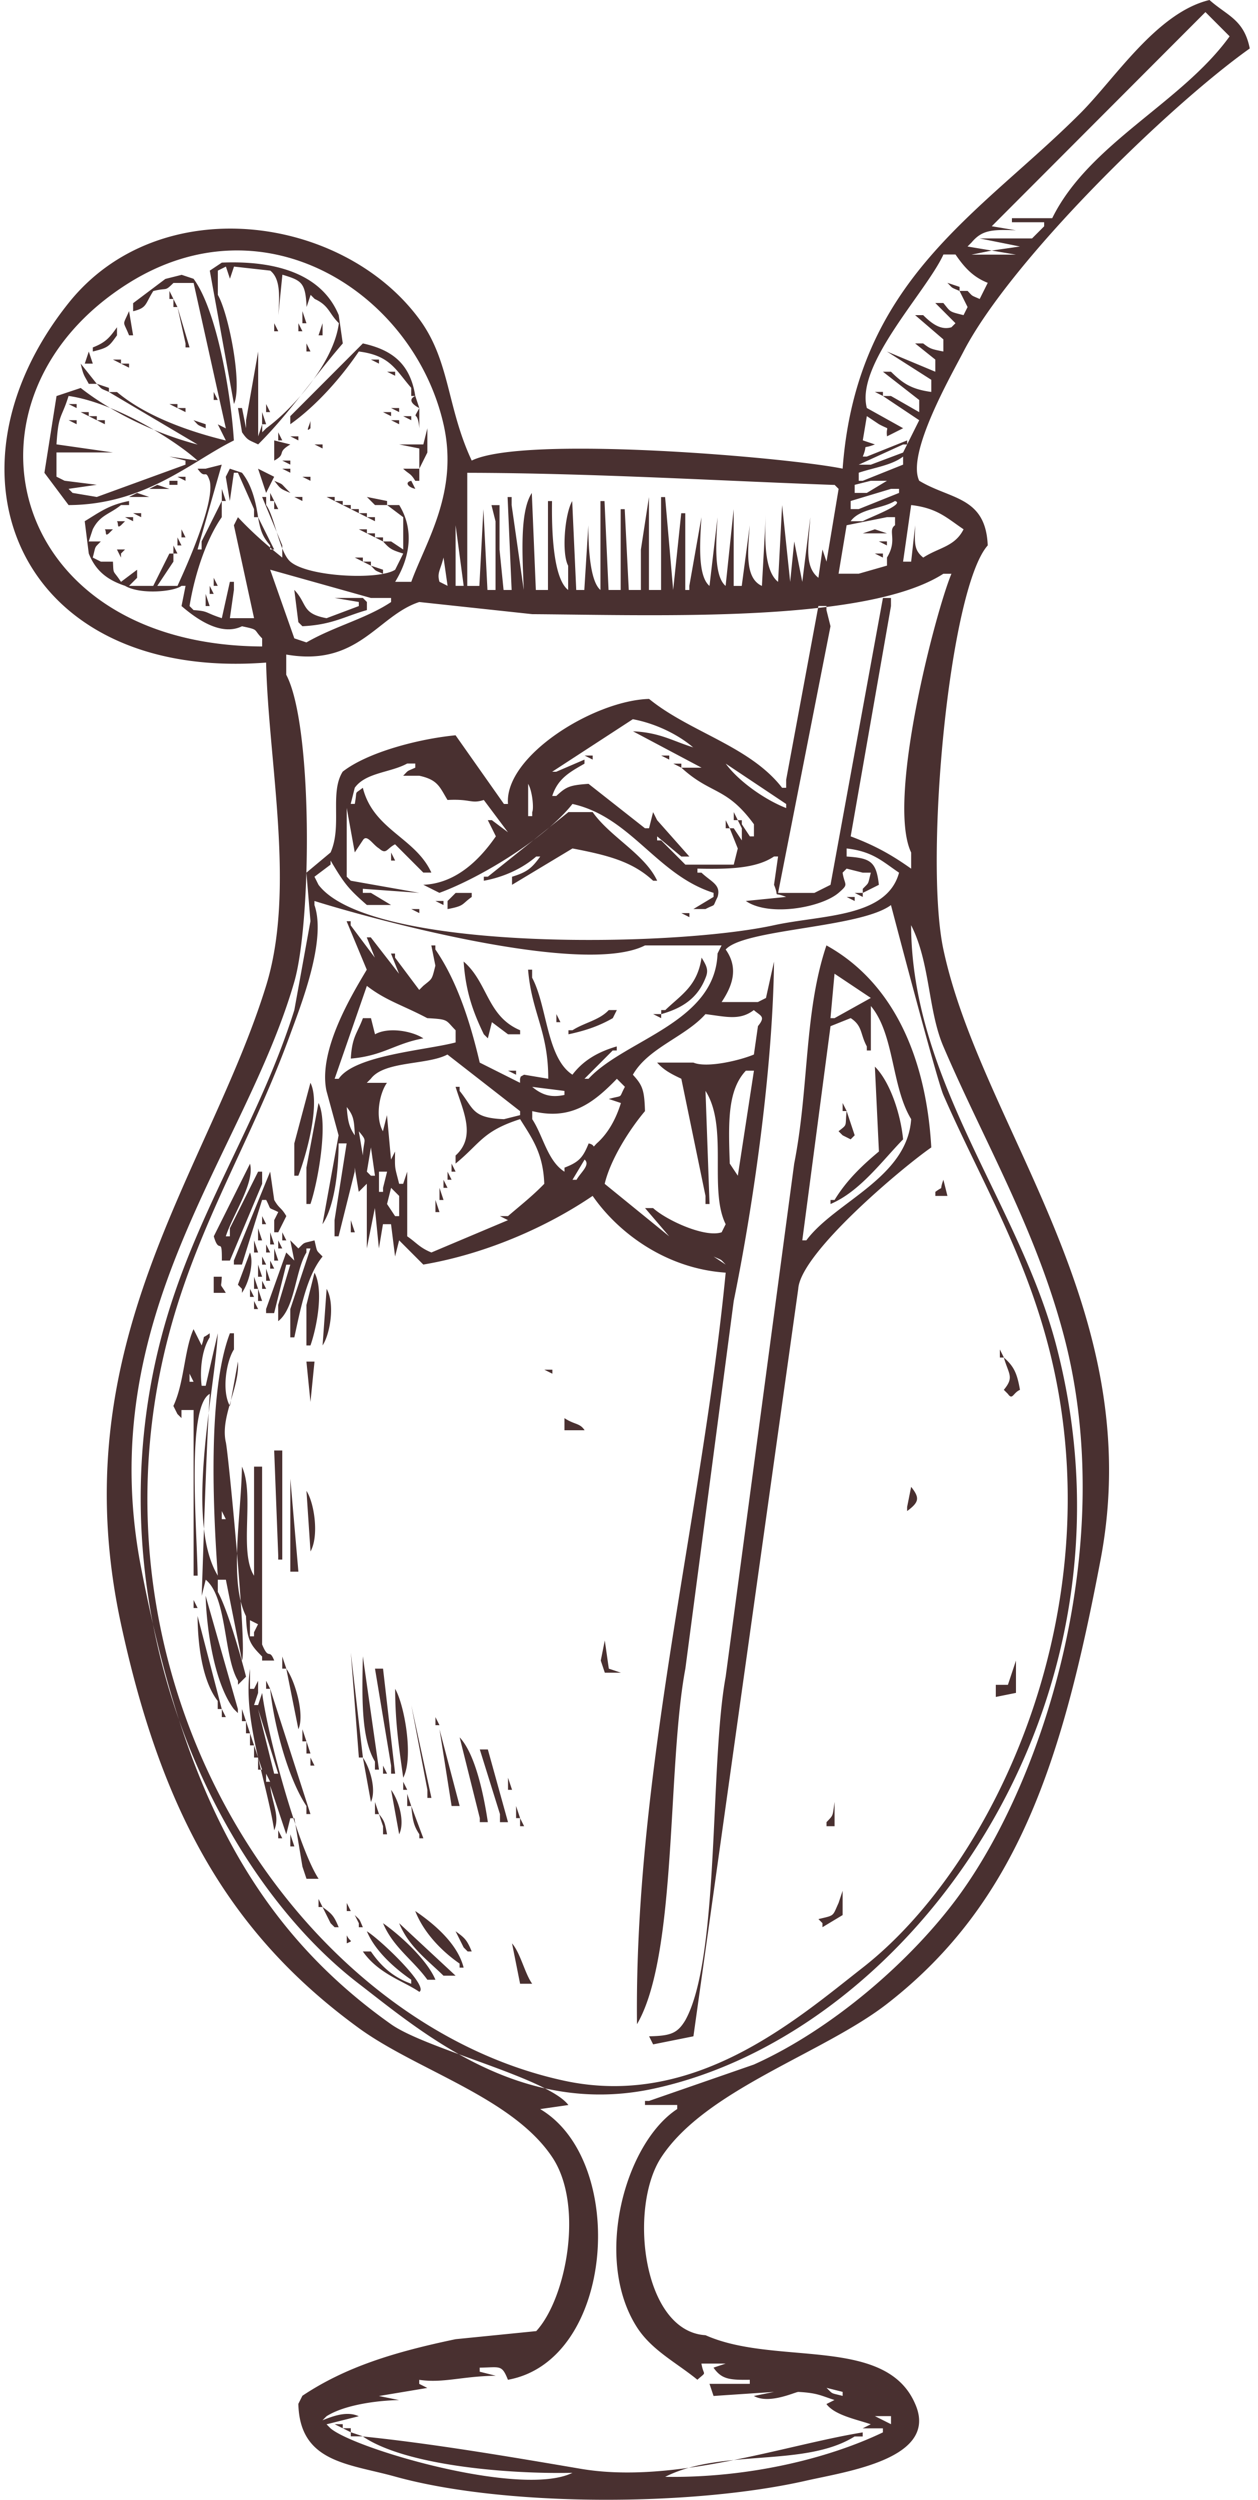 <svg xmlns="http://www.w3.org/2000/svg" width="146" height="290" fill="none"><g clip-path="url(#a)"><path fill="#493030" fill-rule="evenodd" d="M30.885 76.864C2.349 79.04-7.855 54.956 7.96 35.15c10.507-13.153 31.753-10.267 40.705 1.874 3.583 4.859 3.177 10.188 6.082 16.405 6.063-2.994 36.657-.377 43.046.937 1.628-21.923 15.92-29.543 27.605-41.243 4.003-4.01 8.863-11.665 14.97-13.123 2.069 1.84 4.004 2.25 4.677 5.622-9.556 6.792-27.744 24.6-33.217 35.15-1.43 2.761-6.651 11.849-5.147 14.997 3.593 2.186 7.72 1.795 7.953 7.501-4.479 5.057-7.384 36.394-5.147 46.87 4.41 20.654 23.76 41.719 18.247 70.771-4.4 23.172-9.547 39.731-24.799 51.555-7.419 5.756-21.053 9.935-26.2 17.808-3.81 5.825-2.167 20.183 5.147 20.624 8.067 3.604 20.909 0 24.329 7.967 2.811 6.356-7.968 7.843-12.635 8.904-13.198 3.009-35.028 3.059-47.722-.471-5.394-1.502-11.07-1.611-11.229-8.438.158-.312.312-.625.47-.937 4.979-3.322 10.576-5.057 17.782-6.564l9.358-.937c3.474-3.778 5.572-14.58 1.87-20.153-4.617-6.956-15.687-10.074-22.457-14.997-15.105-10.991-22.909-25.135-27.605-46.87-7.013-32.468 10.16-52.432 16.84-74.053 3.45-11.16.268-25.874 0-37.495v.01Zm111.82-72.645c-5.558 7.71-16.321 12.424-20.587 21.09h-4.677v.471h3.741v.471l-1.405 1.408h-6.082l4.676.937c-1.093.159-2.182.312-3.276.47.936.16 1.871.313 2.806.472h-5.147c.782-.159 1.559-.312 2.341-.471-.935-.159-1.871-.312-2.806-.471l.47-.471c1.203-1.428 2.336-1.522 5.147-1.408-.935-.159-1.871-.312-2.806-.471l24.799-24.843 2.806 2.811v.005ZM23.867 54.371h-.935c.945 1.398.876-.129 1.405 1.408.614 2.404-2.464 9.43-3.741 12.186h-2.34l1.87-2.811v-.937h-.47l-1.871 3.748h-2.806l.935-.937v-.937c-.623.47-1.247.937-1.87 1.408-.98-1.492-.852-.749-.936-2.345h-1.405c-.312-.159-.624-.312-.936-.471.377-1.458.154-1.061.936-1.874h-1.406c.159-.471.312-.937.47-1.408.837-1.666 1.96-1.74 3.277-2.811h.935v-.471c-2.36.451-3.47 1.334-5.147 2.345.158 1.25.312 2.499.47 3.748.797 1.998 2.138 3.059 4.212 3.748 1.796 1.056 5.736.67 6.552 0h.47c-.158.783-.312 1.562-.47 2.345 1.524 1.309 4.499 3.58 7.018 2.345 2.048.436 1.252.317 2.34 1.408v.937C.583 74.841-6.148 45.992 14.98 32.81c15.95-9.95 33.069 1.358 36.493 16.405 1.787 7.848-2.044 13.604-3.741 18.279h-1.87c1.741-2.85 2.226-6.043.47-8.904h-1.406c.623.47 1.247.937 1.87 1.408v3.748c-.47-.312-.935-.625-1.405-.937h-.935c.791.873.99.986 2.34 1.408l-.935 1.874c-1.866 1.225-10.106.843-12.164-.937-1.282-1.11-1.807-5.22-2.806-6.564v-.937h-.47c.781 1.874 1.558 3.748 2.34 5.622v1.408c-1.465-1.18-3.29-2.697-5.146-4.685-.159.312-.312.625-.47.937.781 3.594 1.558 7.189 2.34 10.778h-2.806c.159-1.096.312-2.186.47-3.282v-.937h-.47l-.935 4.219c-2.03-.66-1.5-.818-3.276-.937l-.47-.471c.583-3.62 1.925-7.71 3.74-10.312v-1.874c-.781 1.562-1.558 3.123-2.34 4.685v.937h-.47c.935-3.282 1.87-6.564 2.806-9.841-.624.159-1.247.312-1.87.471h.004Zm87.027-24.843c.984 1.428 1.984 2.593 3.741 3.282l-.935 1.874c-1.045-.466-.743-.253-1.406-.937h-.935l.935 1.874c-.158.312-.312.625-.47.937-1.698-.426-1.46-.332-2.341-1.408h-.935l2.341 2.345-.471.471c-1.197.352-2.212-.352-3.276-1.408h-.935c1.094.937 2.182 1.874 3.276 2.811v1.408c-1.405-.283-1.509-.297-2.341-.937h-.935c.782.625 1.559 1.25 2.341 1.874v1.408c-1.871-.783-3.742-1.562-5.612-2.345l5.147 3.282v1.408c-2.376-.317-3.361-1.056-4.677-2.345h-.935l4.211 3.282v1.408c-1.094-.625-2.182-1.25-3.276-1.874h-.935l4.211 2.811-1.871 3.748c-1.247.47-2.494.937-3.741 1.408h-1.405l5.146-2.345h.471v-.471l-4.677 1.874h-.47c.692-1.69-.312-.734 1.405-1.408-.47-.159-.935-.312-1.405-.471.158-.937.311-1.874.47-2.811.47.312.935.625 1.405.937 1.485.798.767.054.936 1.408.311-.159.623-.312.935-.471.312-.159.624-.312.935-.471l-4.211-2.345c-1.341-5.047 6.908-13.47 8.888-17.808h1.405l-.004.005Zm-85.151.937c6.785-.278 11.719 1.596 13.57 6.093.158 1.096.311 2.186.47 3.282-3.395 3.926-6.172 8.081-9.824 11.715-1.074-.526-1.202-.426-1.87-1.408-.159-.937-.312-1.874-.47-2.811h.47c.158.783.311 1.562.47 2.345v-.937c.47-2.657.935-5.31 1.405-7.967v9.841c.159-.471.312-.937.47-1.408v.937l.47-.471c3.103-2.266 7.845-7.615 8.424-12.186-1.178-1.15-1.114-2.028-2.806-2.811l-.47-.471c-.159.471-.312.937-.47 1.408-.134-2.856-.575-3.074-2.807-3.748-.158 1.562-.312 3.123-.47 4.685.134-2.24.257-4.19-.935-5.156-1.406-.159-2.806-.312-4.212-.47l-.47 1.407c-.158-.47-.312-.937-.47-1.408-.312.159-.624.312-.936.471v2.811c1.272 2.196 2.88 10.476 1.871 12.657l-2.806-15.468c.47-.312.935-.625 1.406-.937l-.01.005Zm-4.682 1.408c.47.159.936.312 1.406.471 2.741 3.718 4.35 13.5 4.676 18.75-4.944 2.44-10.284 7.456-19.182 7.5l-2.806-3.747c.47-2.97.936-5.94 1.406-8.904l2.806-.937c3.573 2.81 8.73 5.32 13.57 6.564-3.43-2.033-6.864-4.06-10.294-6.093h.935c3.474 2.915 8.616 4.645 12.635 5.622l-.935-1.874c.311.158.623.312.935.47l-3.742-16.87h-2.34c-1.074 1.05-.629.505-2.341.937-.975 1.537-.703 1.938-2.34 2.345v-.937l3.74-2.811c.624-.159 1.247-.313 1.871-.471v-.015Zm88.897.937c.47.159.936.312 1.406.471v.47c-1.064-.455-.738-.257-1.406-.936v-.005Zm-90.297.937c.158.312.311.625.47.937h-.47v-.937Zm.465.937c.158.312.311.625.47.937h-.47v-.937Zm.47.937c.47 1.562.935 3.123 1.405 4.685h-.47v-.471c-.311-1.408-.623-2.811-.935-4.219v.005Zm-5.617.471c.158.937.312 1.874.47 2.811h-.47c-.713-1.8-.787-1.006 0-2.811Zm20.117 0c.159.471.312.937.47 1.408h-.47v-1.408Zm-3.271 1.403c.158.312.312.625.47.937h-.47v-.937Zm2.806 0c.158.312.312.625.47.937h-.47v-.937Zm2.806 0v1.408h-.47l.47-1.408Zm-23.859.471v.937c-.91 1.25-.96 1.423-2.806 1.874v-.471c1.51-.59 1.96-1.155 2.806-2.345v.005Zm21.988 1.874c.159.312.312.625.47.937h-.47v-.937Zm6.548 0c3.484.763 5.498 2.42 6.082 6.093h-.47v-.937c-1.836-2.122-2.445-3.758-6.082-4.219-2.06 3.049-4.964 6.321-7.953 8.438v-.937l8.423-8.438Zm-31.812.937c.159.471.312.937.47 1.408h-.935l.47-1.408h-.005Zm2.806.937h.936v.471c-.312-.159-.624-.312-.936-.471Zm29.941 0h.935v.471c-.311-.159-.623-.312-.935-.471Zm-33.682.471c.623.783 1.247 1.562 1.87 2.345h-.935c-.514-.982-.609-.892-.935-2.345Zm4.677 0h.935v.471c-.312-.159-.624-.312-.935-.471Zm30.88.937h.936v.471c-.312-.159-.623-.312-.935-.471Zm-33.687 1.403c.47.159.936.312 1.406.471v.471c-1.064-.456-.737-.258-1.405-.937v-.005Zm13.565.937c.159.312.312.625.47.937h-.47v-.937Zm76.733 0h.936v.471c-.312-.159-.624-.312-.936-.471Zm-93.574.471c5.29.749 12.289 5.062 14.97 7.501-1.093-.159-2.182-.312-3.275-.471.623.159 1.247.312 1.87.471v.47l-10.293 3.749c-.936-.159-1.871-.312-2.806-.471l-.47-.471c1.093-.159 2.182-.312 3.276-.471-1.248-.159-2.495-.312-3.742-.471-.312-.159-.623-.312-.935-.47v-2.812h6.552l-6.552-.937c.228-3.614.56-2.91 1.405-5.622v.005Zm40.235 0 .47 1.408s-1.712-.808-.47-1.408ZM7.96 46.87h.936v.471c-.312-.159-.624-.312-.936-.471Zm11.7 0h.935v.471c-.312-.159-.624-.312-.935-.471Zm11.224 0c.158.312.311.625.47.937h-.47v-.937Zm-10.29.466h.936v.471c-.311-.159-.623-.312-.935-.471Zm24.795 0h.935v.471c-.312-.159-.623-.312-.935-.471Zm3.276 0v2.345c-.198-2.335-.886-.69 0-2.345Zm-39.3.471h.936v.471c-.312-.159-.623-.312-.935-.471Zm21.053 0c.159.471.312.937.47 1.408h-.47v-1.408Zm14.036 0h.935v.471c-.312-.159-.624-.312-.935-.471Zm-34.153.471h.936v.471c-.312-.159-.624-.312-.936-.471Zm36.493 0h.936v.471c-.312-.159-.624-.312-.936-.471Zm-38.834.466h.936v.471c-.312-.159-.624-.312-.936-.471Zm3.277 0h.935v.471c-.312-.159-.624-.312-.935-.471Zm11.229 0c.47.159.935.312 1.405.471v.471c-1.064-.456-.737-.258-1.405-.937v-.005Zm13.565 0v.937c-.698.625.02-.55 0-.937Zm9.358 0h.935v.471c-.312-.159-.623-.312-.935-.471Zm3.276 3.282c-.782-.159-1.559-.312-2.34-.471h2.805c.159-.625.312-1.25.47-1.874v2.811l-.935 1.874v-2.345.005ZM32.29 50.152c.159.312.312.625.47.937h-.47v-.937Zm1.406.466h.935v.471c-.312-.159-.624-.312-.935-.471Zm-1.871.471c.624.159 1.247.312 1.87.471-1.682.991-.36 1.036-1.87 1.874v-2.345Zm4.677.466h.935v.471c-.312-.159-.623-.312-.935-.471ZM104.81 53.9l-4.676 1.874h-.47v-.937c1.781-.595 3.845-.863 5.146-1.874v.937Zm-72.05-.471h.935v.471c-.312-.159-.624-.312-.936-.471Zm-6.083.942c.47.159.935.312 1.406.47 1.049 1.305 1.568 3.094 1.87 5.157h-.47v-.937c-.623-1.408-1.247-2.811-1.87-4.22h-.47c-.16 1.097-.313 2.187-.47 3.283-.16-.937-.313-1.874-.471-2.811.158-.312.312-.625.47-.937l.005-.005Zm3.271 0 1.871.937-.935 1.874-.936-2.811Zm2.811 0h.936v.47c-.312-.158-.624-.311-.936-.47Zm14.035 0h1.871v1.408h-.47c-.574-.927-.703-.739-1.406-1.408h.005Zm50.064 1.874.47.471c-.47 2.811-.936 5.627-1.406 8.438l-.47-1.408c-.158 1.096-.312 2.186-.47 3.282-1.663-1.319-1.148-3.778-.936-7.03l-.935 7.5-.935-4.684c-.159 1.562-.312 3.123-.47 4.685l-.936-8.904c-.158 2.97-.311 5.94-.47 8.904-1.608-1.284-1.569-4.997-1.405-7.967-.159 2.81-.312 5.627-.47 8.438-2.03-.912-1.619-4.155-1.406-7.03l-.935 7.03h-.936v-8.904l-.935 8.904c-1.435-1.195-1.084-5.33-.935-7.967l-.936 7.967c-1.435-1.195-1.084-5.33-.935-7.967-.47 2.657-.935 5.31-1.406 7.967v.47h-.47v-8.903h-.47l-.935 8.904-.935-10.778h-.47V68.44h-1.406V57.663l-.935 6.093v4.685h-1.406c-.158-3.124-.312-6.252-.47-9.375h-.47v9.375h-1.406c-.158-3.436-.312-6.876-.47-10.312h-.47V68.44c-1.277-1.056-1.41-5.36-1.405-7.501-.159 2.499-.312 4.997-.47 7.5h-.936c-.158-3.435-.312-6.875-.47-10.311-.866 1.497-1.242 6.063-.47 7.5v2.812c-1.812-1.393-1.916-7.308-1.87-10.312h-.471V68.44H62.19c-.158-3.748-.311-7.501-.47-11.25-1.46 2.217-1.064 7.591-.935 11.25-.47-3.282-.935-6.564-1.406-9.841v-.937h-.47c.159 3.594.312 7.189.47 10.778h-.935c-.158-1.562-.312-3.123-.47-4.685V58.6h-.935c.158.624.311 1.25.47 1.874v7.967h-.936c-.158-3.124-.311-6.252-.47-9.375-.158 2.97-.312 5.94-.47 8.904H54.23V54.847c14.648.04 29.228.932 42.575 1.408l.055-.01Zm-76.263-.937h.935v.471c-.311-.159-.623-.312-.935-.471Zm14.5 0h.936v.471c-.312-.159-.624-.312-.936-.471Zm-15.435.466h.935v.471h-.935v-.471Zm12.164 0c1.064.456.737.258 1.405.937l.47.471c-1.247-.51-1.133-.5-1.87-1.408h-.005Zm15.906 0c.158.312.311.625.47.937-.851-.183-1.272-.768-.47-.937Zm55.21 0-2.341 1.408h-1.406v-.937c.624-.159 1.247-.312 1.871-.471h1.876Zm-84.686.471c.47.159.935.312 1.406.471h-2.34c.311-.159.623-.312.935-.471Zm7.488.466.47 1.408h-.47v-1.408Zm78.598 0v.471l-4.676 1.874h-.936v-.937c1.559-.471 3.118-.937 4.677-1.408h.935Zm-88.427.471c.47.159.936.312 1.406.471h-2.341c.312-.159.623-.312.935-.471Zm15.44 0c.16.312.313.625.471.937h-.47v-.937Zm2.807.466h.935v.471c-.312-.159-.623-.312-.935-.471Zm3.746 0h.936v.471c-.312-.159-.624-.312-.936-.471Zm4.677 0c.782.159 1.559.312 2.34.471v.471H43.52l-.935-.937v-.005Zm-10.759.471c.158.312.312.625.47.937h-.47v-.937Zm7.018 0h.935v.471c-.312-.159-.624-.312-.935-.471Zm61.287 2.345h-1.406c1.099-1.497 3.558-1.403 5.147-2.345 1.312.347-3.202 2.003-3.741 2.345Zm-60.352-1.879h.935v.471c-.312-.159-.623-.312-.935-.471Zm72.051 2.816c-1.02 2.033-2.885 2.107-4.677 3.282-1.103-.883-.999-1.69-.935-3.748-.159 1.408-.312 2.811-.47 4.219h-.936l.936-6.564c3.053.357 4.137 1.502 6.082 2.811Zm-71.116-2.345h.935v.471c-.311-.159-.623-.312-.935-.471Zm-25.264.471h.935v.47c-.311-.158-.623-.311-.935-.47Zm26.2 0h.935v.47c-.312-.158-.624-.311-.936-.47Zm-27.135.466h.935v.471c-.312-.159-.623-.312-.935-.471Zm15.435 0 1.871 3.748h-.47v-.471c-.851-1.006-1.099-1.596-1.406-3.282l.005.005Zm12.635 0h.935v.471c-.312-.159-.623-.312-.935-.471Zm60.357 0h.935v.937c-.906.635.337 1.66-.935 3.748v.937l-3.276.937h-2.341l.935-5.622 4.677-.937h.005Zm-89.363.471h.936l-.47.471c-.51.421-.248-.193-.47-.471h.004Zm40.235 7.496h-.935v-7.03l.935 7.03Zm-41.64-6.559h.935l-.47.471c-.51.421-.247-.193-.47-.471h.005Zm8.888 0c.159.312.312.625.47.937h-.47v-.937Zm20.587 0h.936v.471c-.312-.159-.624-.312-.936-.471Zm59.887 0c.47.159.936.312 1.406.471h-2.806c.47-.159.935-.312 1.405-.471h-.005Zm-58.951.466h.935v.471c-.312-.159-.623-.312-.935-.471Zm-21.988.471c.158.312.312.625.47.937h-.47v-.937Zm22.923 0h.936v.471c-.312-.159-.624-.312-.936-.471Zm58.481.466h.936v.471c-.312-.159-.624-.312-.936-.471Zm-81.874.471c.158.312.311.625.47.937h-.47v-.937Zm-6.548.466h.936l-.47.471v.471c-.159-.312-.312-.625-.47-.937l.004-.005Zm87.957.471h.936v.471c-.312-.159-.624-.312-.936-.471Zm-60.357.466h.936v.471c-.312-.159-.624-.312-.936-.471Zm10.764 3.282c-.312-.159-.623-.312-.935-.471-.307-1.031.099-1.319.47-2.811.158 1.096.312 2.186.47 3.282h-.005Zm-9.828-2.811h.935v.471c-.312-.159-.623-.312-.935-.471Zm.935.471c.47.159.935.312 1.406.47v.472c-1.064-.456-.738-.258-1.406-.937v-.005Zm0 3.748h2.34v.471c-2.894 1.928-6.576 2.811-9.823 4.685-.47-.159-.935-.312-1.405-.471l-2.806-7.967c3.9 1.096 7.8 2.186 11.694 3.282Zm67.374-2.811c-1.831 4.373-7.562 26.28-4.676 32.339v1.874c-2.193-1.552-4.128-2.667-7.018-3.748l4.677-26.717v-.937h-.935c-2.03 11.09-4.054 22.186-6.083 33.276l-1.87.937h-4.212c2.03-10.312 4.053-20.624 6.082-30.936-.158-.625-.312-1.25-.47-1.874V70.3h-.935L91.24 90.453v.937h-.47c-3.726-4.829-10.714-6.455-15.44-10.312-6.41.183-16.807 6.638-16.376 12.186h-.47c-1.871-2.657-3.742-5.31-5.612-7.967-4.316.416-10.22 1.973-13.1 4.219-1.534 2.434-.045 6.321-1.406 9.375-.935.783-1.87 1.562-2.806 2.345.159 1.874.312 3.748.47 5.622l-1.87 10.312c-4.182 13.326-11.729 23.822-15.44 37.966-8.23 31.352 6.091 62.07 22.923 74.99 7.369 5.662 18.716 15.488 34.152 12.186 29.852-6.381 57.694-44.5 46.787-86.239-4.291-16.415-16.772-30.599-16.841-48.744 2.222 4.348 1.945 9.856 3.741 14.06 4.667 10.912 10.744 21.145 14.035 33.747 6.206 23.772-2.113 50.826-12.164 64.678-5.543 7.635-14.857 15.651-23.864 19.687-4.053 1.408-8.111 2.811-12.164 4.219h-.47v.471h3.741v.471c-6.057 3.956-9.76 17.362-4.677 25.309 1.713 2.677 4.588 4.105 7.018 6.093 1.173-1.046.722-.357.47-1.874h2.806c-.47.159-.935.312-1.406.471.946 1.358 1.866 1.438 4.212 1.408v.471h-4.677c.159.471.312.937.47 1.408 2.341-.159 4.677-.313 7.018-.471-.782.158-1.559.312-2.34.471 1.751.981 4.68-.412 5.146-.471 2.267.114 2.668.451 4.212.937-.312.159-.624.312-.936.471.975 1.304 3.524 1.785 5.147 2.345-.312.158-.623.312-.935.471h2.341v.471c-6.543 3.128-15.792 5.295-25.265 5.156 6.568-3.327 16.173-1.046 21.988-4.685h.936v-.471c-9.042 1.462-21.924 6.068-32.752 4.219-8.463-1.443-17.43-2.955-25.264-3.748 4.944 3.371 16.791 4.382 24.329 4.219-5.9 2.905-25.27-2.772-28.07-5.156l-.47-.471 3.74-.937c-1.306-.6-2.81-.094-4.21.471.158-.159.31-.313.47-.471 1.94-1.24 5.532-1.815 8.422-1.874-.782-.159-1.559-.313-2.34-.471l5.612-.937c-.312-.159-.624-.313-.936-.471v-.471c2.786.416 4.974-.427 8.888-.471-.623-.159-1.247-.312-1.87-.471v-.471c2.37-.025 2.553-.392 3.276 1.408 12.402-2.236 13.936-25.374 3.741-31.402 1.094-.159 2.183-.312 3.276-.471-2.38-3.143-16.484-6.47-20.587-9.375-16.797-11.889-24.29-28.551-29.006-52.963-5.661-29.305 11.982-47.862 17.782-67.96 2.02-7.005 2.158-29.81-.935-35.621v-2.345c8.363 1.467 10.595-4.517 15.44-6.093 4.365.47 8.735.937 13.1 1.408 14.654.114 38.809 1.046 47.722-4.685h.935l.005-.005Zm-85.62.466c.158.312.311.625.47.937h-.47v-.937Zm-.466.937c.159.312.312.625.47.937h-.47v-.937Zm9.824.471c1.549 1.636.811 2.746 3.741 3.282 1.247-.471 2.495-.937 3.742-1.408v-.471c-.936-.159-1.871-.312-2.806-.471h3.276l.47.471v.937c-2.623.744-4.034 1.71-7.488 1.874l-.47-.471c-.158-1.25-.312-2.499-.47-3.748l.005.005Zm-10.294.466c.159.471.312.937.47 1.408h-.47v-1.408ZM80.483 86.71c-2.43-.749-3.885-1.735-7.018-1.874l7.953 4.219h-2.34c3.434 3.158 5.215 2.176 8.422 6.564v1.408h-.47c-.312-.471-.624-.937-.935-1.408v-.471h-.47c.158.312.311.625.47.937v1.408l-.936-1.408h-.47l.936 2.345c-.159.625-.312 1.25-.47 1.874h-5.613l-2.806-2.811h-.47v-.471c.935.783 1.87 1.562 2.806 2.345h.935c-1.247-1.408-2.494-2.811-3.74-4.219-.16-.312-.313-.625-.471-.937-.158.625-.312 1.25-.47 1.874h-.47a7495.8 7495.8 0 0 0-6.553-5.156c-2.232.159-2.593.347-3.741 1.408h-.47c.663-2.053 2.078-2.791 3.741-3.748v-.471l-3.276 1.408h-.47c3.118-2.033 6.24-4.06 9.358-6.093 2.653.496 5.266 1.78 7.018 3.282l.02-.005Zm-12.635.937h.935v.471c-.311-.159-.623-.312-.935-.471Zm8.888 0h.936v.471c-.312-.159-.624-.312-.936-.471Zm-28.54.937v.471c-1.044.466-.742.253-1.406.937h-.935 2.806c2.158.466 2.356 1.294 3.276 2.811 2.707-.149 2.717.476 4.212 0l2.806 3.748c-.624-.471-1.247-.937-1.87-1.408h-.471l.935 1.874c-1.692 2.444-4.454 5.468-8.423 5.622l1.871.937c4.91-1.805 12.357-6.395 15.44-10.312 6.805 1.512 9.77 8.225 16.377 10.312v.471c-.782.471-1.56.937-2.341 1.408h1.405c1.312-.684.737-.074 1.406-1.408.415-1.423-.723-1.72-1.871-2.811h-.47v-.471c3.598.079 6.814 0 8.888-1.408h.47c-.158 1.096-.312 2.186-.47 3.282.693 1.691-.312.734 1.406 1.408-1.56.159-3.118.312-4.677.471 2.677 1.859 8.735.783 10.759-.937 1.252-1.076.712-.808.47-2.345l.47-.471c.624.159 1.247.312 1.871.471h.935c-.376 1.458-.153 1.061-.935 1.874v.471l1.87-.937c-.302-2.717-.984-3.099-3.741-3.282v-.937c3.053.357 4.137 1.502 6.082 2.811-1.42 5.235-8.957 4.883-14.505 6.093-11.986 2.618-47.01 3.049-52.87-4.685-.157-.312-.31-.625-.47-.937.624-.471 1.248-.937 1.871-1.408v-.471c1.57 2.652 2.054 3.272 4.212 5.156h2.806l-2.34-1.408h-.936v-.471c2.182.159 4.365.312 6.552.471-2.653-.471-5.3-.937-7.953-1.408l-.47-.471V93.73l.935 5.156.936-1.408c.465-.773 1.138.496 1.87.937.871.773.876.04 1.871-.47l3.276 3.281h.936c-1.856-4.065-6.726-4.948-7.953-9.84-1.07.847-.609.138-.936 1.873h-.47c.159-.625.312-1.25.47-1.874 1.272-1.775 4.138-1.745 6.083-2.81h.935l.005.009Zm29.946 0h.935v.471c-.312-.159-.623-.312-.935-.471Zm13.1 4.685v.471c-2.485-.972-5.519-3.103-7.018-5.156l7.017 4.685Zm-29.476.937v.471h-.47v-3.748c.514.912.668 2.905.47 3.282v-.005Zm4.211 0h2.806c2.025 2.88 6.048 4.878 7.488 7.967h-.47c-2.42-2.256-5.34-2.975-9.359-3.748l-7.017 4.219v-.937c1.782-.535 2.326-1.041 3.276-2.345h-.47c-1.554 1.344-3.672 2.37-6.082 2.811v-.471h.47c3.118-2.499 6.24-4.997 9.358-7.501v.005Zm19.182 0c.159.312.312.625.47.937h-.47v-.937Zm-.935.942c.158.312.312.625.47.937h-.47v-.937ZM45.39 98.896c.158.312.312.625.47.937h-.47v-.937Zm7.488 4.685h1.87v.471c-1.222.873-.796 1.026-2.806 1.408v-.937l.936-.937v-.005Zm46.316 0h.936v.471c-.312-.159-.624-.312-.936-.471Zm-.935.471h.935v.471c-.311-.159-.623-.312-.935-.471ZM73.93 234.816c4.712-8.046 3.47-29.84 5.612-41.243l5.612-42.651c2.435-11.938 4.543-27.416 4.677-39.369-.312 1.408-.624 2.811-.935 4.219-.312.159-.624.312-.936.471h-4.21c1.178-1.77 2.049-3.872.47-6.093 2.108-2.395 15.604-2.489 19.182-5.156 0 0 5.315 20.277 6.082 22.027 4.127 9.449 9.25 17.917 12.165 29.057 7.863 30.053-6.033 60.067-21.523 72.179-7.82 6.118-19.543 16.365-34.623 13.123-31.777-6.832-58.105-48.015-44.916-89.992 3.524-11.209 9.052-20.262 13.1-31.402 1.222-3.356 4.236-10.907 2.806-14.997v-.471c4.998 1.586 30.93 8.939 38.364 5.156h8.888c-.159.312-.312.625-.47.937-.267 8.051-10.784 9.99-14.97 14.531h-.47l3.275-3.282h.47v-.471c-2.222.649-3.91 1.651-5.146 3.282-3.014-1.963-2.925-7.997-4.677-11.249v-.937h-.47c.416 5.042 2.35 7.085 2.34 12.657-.935-.159-1.87-.312-2.805-.471-.575.327-.322.149-.47.471v.471c-1.56-.783-3.118-1.562-4.677-2.345-1.119-4.799-2.673-9.549-5.147-13.123v-.471h-.47c.158.783.311 1.562.47 2.345-.426 1.7-.332 1.462-1.406 2.345l-.47.471-2.806-3.748v-.471h-.47c.312.783.624 1.562.935 2.345l-3.276-4.219h-.47c.312.783.624 1.562.935 2.345l-2.806-3.748v-.471h-.47c.782 1.874 1.56 3.748 2.341 5.622-1.717 2.885-5.671 9.365-4.677 14.06l1.406 5.156-1.87 10.312c1.38-2.013 1.88-6.197 1.87-9.375h.935c-.47 2.97-.935 5.939-1.405 8.904v1.874h.47c.623-2.499 1.247-4.997 1.87-7.501v-.471c.159.937.312 1.874.47 2.811l.936-.937v7.501l.935-4.685c.159 1.562.312 3.123.47 4.685.159-.937.312-1.874.47-2.811h.936c.158 1.249.312 2.499.47 3.748.158-.625.312-1.249.47-1.874l2.806 2.811c7.384-1.254 14.466-4.442 19.652-7.967 3.024 4.358 8.582 8.443 15.441 8.904-2.732 28.204-10.63 57.891-10.294 87.176l.005.005ZM50.537 104.518h.935v.471c-.312-.159-.623-.312-.935-.471Zm-2.806.937h.935v.471c-.312-.159-.623-.312-.935-.471Zm31.346.471h.935v.471c-.311-.159-.623-.312-.935-.471Zm16.841 3.748c7.527 4.169 11.551 12.612 12.165 23.435-3.222 2.221-15.174 12.201-15.441 16.405-4.053 28.898-8.111 57.807-12.164 86.71l-4.677.937c-.159-.312-.312-.625-.47-.937 2.46-.055 3.28-.312 4.211-1.874 4.009-7.243 2.811-29.682 4.677-39.84 2.653-19.841 5.3-39.686 7.953-59.527 1.737-8.78 1.133-17.585 3.741-25.309h.005Zm-14.5 1.408c.614.992.836 1.472.47 2.345-.906 2.33-2.633 3.505-5.147 4.219v-.471h.47c1.89-1.81 3.722-2.791 4.212-6.093h-.005Zm-27.605.466c2.83 2.444 2.702 6.346 6.552 7.967v.471H58.96c-.624-.471-1.247-.937-1.87-1.408-.16.625-.313 1.249-.471 1.874l-.47-.471c-1.396-2.875-2.118-5.206-2.341-8.438l.005.005Zm47.252 4.219-4.212 2.345h-.47c.159-1.72.312-3.436.47-5.156 1.406.937 2.806 1.874 4.212 2.811Zm-51.464 2.345c2.524.139 2.084.203 3.277 1.408v1.408c-3.45.912-11.71 1.467-13.57 4.219h-.47l3.74-10.778c2.243 1.73 4.113 2.211 7.018 3.748l.005-.005Zm56.146 11.715c-.456 6.832-8.839 9.578-12.165 14.06h-.47c1.094-8.279 2.183-16.564 3.276-24.843l2.341-.937c1.391.912 1.089 1.839 1.871 3.282v.471h.47v-5.156c2.747 3.282 2.375 9.35 4.677 13.123Zm-35.093-12.652h.935c-.158.312-.311.625-.47.937-1.5.858-3.019 1.418-5.147 1.874v-.471h.47c1.396-.897 3.108-1.155 4.212-2.345v.005Zm17.311 1.874c-.158 1.096-.312 2.186-.47 3.282-1.663.699-5.483 1.591-7.017.937h-4.212c.797.897 1.653 1.324 2.806 1.874l2.806 13.594v.937h.47c-.158-4.373-.311-8.75-.47-13.123 2.673 4.174.356 11.452 2.341 15.468-.158.312-.312.625-.47.937-1.95.649-6.39-1.393-7.953-2.811h-.935c.935 1.096 1.87 2.186 2.806 3.282-2.495-2.033-4.989-4.06-7.488-6.093.678-2.866 2.92-6.361 4.677-8.438-.075-2.454-.282-2.995-1.406-4.219 1.787-3.133 6.067-4.383 8.423-7.03 2.395.292 3.984.778 5.612-.471.802.704 1.416.719.47 1.874h.01Zm-23.393-1.408c.158.312.312.625.47.937h-.47v-.937Zm11.229 0h.935v.471c-.312-.159-.623-.312-.935-.471Zm-35.088 5.156c.149-2.568.738-2.885 1.406-4.685h.935c.158.625.312 1.249.47 1.874 1.579-.892 4.36-.367 5.612.471-3.286.585-4.657 2.028-8.423 2.345v-.005Zm19.647 6.093v.471c-.623.159-1.247.312-1.87.471-3.771-.144-3.494-1.259-5.147-3.282v-.471h-.47c.831 2.727 2.444 5.761 0 7.967v.937c2.88-2.355 3.122-3.753 7.487-5.156 1.386 2.216 2.678 3.946 2.806 7.501-1.385 1.428-2.682 2.434-4.211 3.748h-.935c.311.159.623.312.935.471-2.965 1.249-5.929 2.499-8.888 3.748-1.386-.57-1.708-1.12-2.806-1.874v-7.501c-.159.471-.312.937-.47 1.408h-.47c-.505-2.033-.505-1.591-.47-3.748-.16.312-.313.625-.471.937-.158-1.72-.312-3.436-.47-5.156-.158.625-.312 1.249-.47 1.874-.93-1.641-.401-4.412.47-5.622h-2.341l.47-.471c1.569-2.092 6.548-1.567 8.888-2.811 2.806 2.186 5.617 4.373 8.423 6.564l.01-.005Zm41.175-5.156c1.732 1.73 2.984 5.409 3.276 8.438-2.449 2.509-5.018 6.063-8.423 7.501v-.471h.47c1.386-2.266 3.163-3.971 5.147-5.622-.158-3.282-.311-6.564-.47-9.841v-.005Zm-42.575.471h.935v.471c-.312-.159-.623-.312-.935-.471Zm28.54 0-1.87 12.186-.936-1.408c-.158-4.715-.282-8.497 1.87-10.778h.936Zm-14.975 1.874c-.777 1.433-.09.912-1.871 1.408.47.159.935.312 1.406.471-.58 1.879-1.5 3.535-2.806 4.685-.649.679-.02.203-.936 0-.668 1.656-1.133 2.166-2.806 2.811v.471c-1.974-1.254-2.47-4.155-3.741-6.093v-.937c4.394 1.081 7.012-.838 9.823-3.748l.936.937-.005-.005Zm-36.494-.466c1.198 2.395-.494 8.448-1.405 10.778h-.47v-3.748l1.87-7.03h.005Zm29.476.937v.471c-1.445.302-2.49.099-3.741-.937 1.247.159 2.494.312 3.741.471v-.005Zm-28.54 1.403c1.173 2.31-.08 9.206-.935 11.715h-.47v-4.219c.47-2.499.935-4.997 1.405-7.501v.005Zm60.827 0c.158.312.312.625.47.937h-.47v-.937Zm-56.616 3.753c-.658-.957-.816-1.636-.935-3.282.757.977.861 1.418.935 3.282Zm57.081-2.816.935 2.811-.47.471c-.312-.159-.623-.312-.935-.471l-.47-.471c1.088-.853.742-.491.935-2.345l.005.005Zm-56.145 5.156c-.159-.937-.312-1.874-.47-2.811 1.054 1.269.564.744.47 2.811Zm1.405 2.345h-.47l-.47-.471c.158-.937.312-1.874.47-2.811.158 1.096.312 2.186.47 3.282Zm23.394.471h-.47l1.405-2.345c.708.61-.465 1.492-.935 2.345Zm-37.899-1.879c.57 2.246-1.955 5.82-2.806 8.438h.47v-.937c1.094-2.186 2.183-4.373 3.276-6.564h.47v1.408l-3.74 8.904h-.936c.024-2.965-.302-.57-.936-2.811 1.406-2.811 2.806-5.627 4.212-8.438h-.01Zm23.393 0c.159.312.312.625.47.937h-.47v-.937Zm-21.052.937c.158 1.096.312 2.186.47 3.282.594 1.051.802.828 1.405 1.874l-.935 1.874h-.47v-1.408c.158-.312.312-.625.47-.937-1.331-.669-.722-.094-1.405-1.408h-.47c-.782 2.499-1.56 4.997-2.341 7.501h-.936v-.471c1.406-3.436 2.806-6.876 4.212-10.312v.005Zm13.57 0c-.159.625-.312 1.249-.47 1.874v.471h-.47v-2.345h.939Zm7.017 0c.159.312.312.625.47.937h-.47v-.937Zm-.47.942c.158.312.312.625.47.937h-.47v-.937Zm58.016 0c.158.625.312 1.249.47 1.874h-1.405v-.471c1.093-.813.391.084.935-1.408v.005Zm-63.163 1.874v2.345h-.47l-.935-1.408c.158-.625.311-1.249.47-1.874l.935.937Zm4.682-.937.47 1.408h-.47v-1.408Zm-.47 1.403.47 1.408h-.47v-1.408Zm-20.117 1.874c.158.312.311.625.47.937h-.47v-.937Zm10.293.471c.159.471.312.937.47 1.408h-.47v-1.408Zm-10.764.937c.159.471.312.937.47 1.408h-.47v-1.408Zm1.406.471.47 1.408h-.47v-1.408Zm1.405 0c.159.312.312.625.47.937h-.47v-.937Zm-3.276.937.47 1.408h-.47v-1.408Zm2.806 0c.159.312.312.625.47.937h-.47v-.937Zm1.406 0 .935.937c.812-.783.416-.56 1.87-.937.352 1.467.164 1.066.936 1.874-1.831 2.231-2.549 6.038-3.276 9.375h-.47v-3.282c.782-2.345 1.559-4.685 2.34-7.03h-.47v.471c-1.311 2.142-1.306 6.44-3.276 7.967v-1.874c.47-1.562.936-3.123 1.406-4.685h-.47c-.47 1.874-.936 3.748-1.406 5.622h-.935v-.471c.782-2.186 1.559-4.373 2.34-6.564l.936.937c-.158-.783-.312-1.562-.47-2.345l.01.005Zm-2.811.466c.158.312.311.625.47.937h-.47v-.937Zm.94.471.47 1.408h-.47v-1.408Zm-2.811.466c.46 1.165-.084 3.431-.935 4.685v-.471l-.47-.471c.47-1.249.935-2.499 1.405-3.748v.005Zm1.405.471c.159.312.312.625.47.937h-.47v-.937Zm53.805.937c-.47-.312-.935-.625-1.406-.937 1.045.466.743.253 1.406.937Zm-52.87-.471c.16.312.313.625.471.937h-.47v-.937Zm-1.405.471c.159.471.312.937.47 1.408h-.47v-1.408Zm.936.466c.158.471.311.937.47 1.408h-.47v-1.408Zm5.617.471c1.113 2.062.227 6.47-.47 8.438h-.47v-4.685l.935-3.748.005-.005Zm-11.7.466h.936c-.035 1.497-.312.555.47 1.874h-1.405v-1.874Zm4.682 0 .47 1.408h-.47v-1.408Zm.935.471c.159.312.312.625.47.937h-.47v-.937Zm-1.405.937c.158.312.312.625.47.937h-.47v-.937Zm.935 0c.159.471.312.937.47 1.408h-.47v-1.408Zm7.958 0c.985 1.73.416 5.23-.47 6.564.158-2.186.312-4.373.47-6.564Zm-8.423 1.408c.158.312.312.625.47.937h-.47v-.937Zm-7.017 3.277.935 1.874c.52-1.507-.139-.59.935-1.408v.471c-1.004 1.626-1.128 4.036-.935 5.622h.47c.47-2.033.935-4.06 1.406-6.093-.337 6.683-3.87 21.71 0 28.12-.56-7.813-1.178-21.373 1.405-28.12h.47v1.874c-.88 1.344-1.45 4.819-.47 6.564l.935-5.156c.223 3.019-2.088 6.4-1.405 9.375.287 1.249 2.484 23.946 1.87 25.309-.623-3.123-1.246-6.252-1.87-9.375h-.935v1.408c1.276 2.3 3.033 8.84 3.276 9.841l-.936.937v-.471c-1.687-2.811-1.242-9.658-3.741-11.715-.158.625-.312 1.249-.47 1.874.247-6.906.505-16.261.935-23.435-2.712 1.527-1.484 15.473-1.405 21.09h-.47v-19.216H21.06v.937l-.47-.471c-.158-.312-.312-.625-.47-.937 1.257-2.637 1.272-6.559 2.34-8.904l.006.005Zm93.573 2.345c.159.312.312.625.471.937h-.471v-.937Zm.466.937c1.168 1.031 1.529 1.81 1.87 3.748-.816.357-.856 1.244-1.405.471l-.47-.471c1.222-1.482.574-1.77 0-3.748h.005Zm-80.94.471h.936c-.159 1.562-.312 3.123-.47 4.685-.159-1.562-.312-3.123-.47-4.685h.004Zm27.605.937h.936v.471c-.312-.159-.624-.312-.936-.471Zm-40.704 1.403h-.47v-.937c.158.312.311.625.47.937Zm43.04 4.219c1.193.788 1.787.55 2.341 1.408h-2.34v-1.408Zm-33.682 3.753h.935v12.657h-.47v-.471c-.158-4.06-.312-8.126-.47-12.186h.005Zm-3.746 1.874c1.514 3.302-.386 9.811 1.405 12.657v-12.657h.935v20.624c.802 1.948.802.357 1.406 1.874H30.42v-.471c-1.352-1.353-1.772-1.909-1.871-4.685-1.995-4.011-.555-11.631-.47-17.342Zm5.617 1.403.935 10.778h-.935v-10.778Zm72.051.942c1.004 1.274.95 1.76-.47 2.811v-.471c.158-.783.311-1.562.47-2.345v.005Zm-70.18.466c.91 1.388 1.48 5.215.47 7.03-.159-2.345-.312-4.685-.47-7.03Zm-9.359 3.282h-.47v-.937c.158.312.312.625.47.937Zm-2.34 8.904 3.74 13.123v.471l-.47-.471c-2.133-2.816-3.127-8.656-3.276-13.123h.005Zm-1.401.471c.158.312.311.625.47.937h-.47v-.937Zm.465 1.874c.935 3.594 1.87 7.189 2.806 10.778h-.47v-.937c-1.698-2.196-2.302-6.103-2.341-9.841h.005Zm7.017.937c-.158.312-.311.625-.47.937v.471h-.47v-1.874c.312.159.624.312.935.471l.005-.005Zm40.24 1.874c.158 1.096.312 2.186.47 3.282.47.159.935.312 1.405.471h-1.87c-.159-.471-.312-.937-.47-1.408.158-.783.311-1.562.47-2.345h-.005Zm-29.476 1.408c.47 4.06.935 8.126 1.406 12.186h-.47l-.936-12.186Zm-7.953.466c.159.471.312.937.47 1.408h-.47v-1.408Zm9.354 0 1.87 13.123h-.47v-.937c-1.663-2.786-1.48-7.769-1.405-12.186h.005Zm75.797.471v3.748c-.782.159-1.559.312-2.341.471v-1.408h1.406l.935-2.811Zm-88.897.937v2.345h.47c.158-.312.312-.625.47-.937v1.408l-.47 1.408h.47c.159-.471.312-.937.47-1.408.738 5.533 4.266 18.081 6.553 21.561H35.57c-.158-.471-.311-.937-.47-1.408l-.935-5.622h-.47c-.159.625-.312 1.249-.47 1.874l-1.871-5.622c.277 2.181 1.148 3.54.47 5.156-.925-5.855-3.697-12.964-2.806-18.75l-.005-.005Zm4.211 0c1.055 1.458 2.153 5.379 1.406 7.03-.47-2.345-.935-4.685-1.406-7.03Zm10.294 0h.936c.47 4.06.935 8.126 1.405 12.186h-.47v-.937l-1.87-11.249Zm-12.634 1.403c.158.312.311.625.47.937h-.47v-.937Zm.47.937 4.677 14.531h-.47v-.937c-2.129-3.223-3.737-9.216-4.212-13.594h.005Zm14.505 0c1.099 1.909 2.158 8.026.935 10.312-.44-3.208-.93-6.207-.935-10.312Zm1.87 1.879c.783 3.594 1.56 7.189 2.342 10.778h-.47v-.937l-1.871-9.841Zm-21.987.466c.158.312.312.625.47.937h-.47v-.937Zm2.336 0c.158.471.311.937.47 1.408h-.47v-1.408Zm4.211 7.501h-.47c-.623-2.499-1.247-4.997-1.87-7.501.781 2.499 1.558 4.997 2.34 7.501Zm18.247-6.564c.158.312.312.625.47.937h-.47v-.937Zm-21.988.471.47 1.408h-.47v-1.408Zm6.547.937c.159.471.312.937.47 1.408h-.47v-1.408Zm15.91 0c.783 2.97 1.56 5.939 2.342 8.904h-.936c-.47-2.97-.935-5.939-1.405-8.904Zm-21.992.466.47 1.408h-.47v-1.408Zm24.329.471c1.84 1.948 2.81 6.732 3.276 9.841h-.935v-.471c-.782-3.123-1.56-6.252-2.341-9.375v.005Zm-17.777.471c.159.471.312.937.47 1.408h-.47v-1.408Zm-6.082.466.47 1.408h-.47v-1.408Zm26.2.471h.935c.782 2.811 1.559 5.627 2.34 8.438h-.935v-.937c-.782-2.499-1.559-4.997-2.34-7.501Zm-25.735.937c.159.471.312.937.47 1.408h-.47v-1.408Zm6.082 0c.159.312.312.625.47.937h-.47v-.937Zm6.083 0c.886 1.309 1.569 3.773.935 5.156l-.935-5.156Zm2.34.937c.159.312.312.625.47.937h-.47v-.937Zm-13.1 1.874h-.47v-.937c.159.312.313.625.47.937Zm27.606-.471.47 1.408h-.47v-1.408Zm-12.165.471c.159.312.312.625.47.937h-.47v-.937Zm-1.405.937c.906 1.239 1.628 3.733.935 5.156l-.935-5.156Zm1.87.471c.159.471.312.937.47 1.408h-.47v-1.408Zm-3.74.937c.158.471.311.937.47 1.408h-.47v-1.408Zm53.339 0v2.811h-.936v-.471c.837-.883.683-.635.936-2.345v.005Zm-49.128.466c.47 1.249.935 2.499 1.405 3.748h-.47v-.471c-.653-.977-.782-1.631-.935-3.282v.005Zm12.164 0 .47 1.408h-.47v-1.408Zm-15.906.937c.639.828.654.932.936 2.345h-.47v-.937c-.159-.471-.312-.937-.47-1.408h.004Zm16.371.471c.159.312.312.625.47.937h-.47v-.937Zm-28.07 1.403c.159.312.312.625.47.937h-.47v-.937Zm1.406.471c.158.471.311.937.47 1.408h-.47v-1.408Zm64.098 6.559v2.811c-.782.471-1.56.937-2.341 1.408v-.471l-.47-.471c1.915-.456 1.613-.278 2.34-1.874.159-.471.312-.937.47-1.408v.005Zm-60.827.942c.158.312.312.625.47.937h-.47v-.937Zm3.276.466c.158.312.312.625.47.937h-.47v-.937Zm-2.806.471c1.069.783 1.302.972 1.87 2.345h-.47l-.47-.471-.935-1.874h.005Zm10.759.466c2.113 1.433 4.91 3.753 5.612 6.564h-.47v-.471c-2.074-1.433-4.167-3.584-5.147-6.093h.005Zm-7.018.471c.683.664.47.357.936 1.408h-.47v-.471c-.159-.312-.312-.625-.47-.937h.004Zm3.277.937c1.984 1.393 5.102 4.229 6.082 6.564H49.6c-1.643-2.276-3.993-3.788-5.146-6.564Zm1.87 0c2.183 2.033 4.365 4.06 6.553 6.093h-1.406c-1.905-1.859-4.058-3.416-5.147-6.093Zm-3.741.937c1.732 1.11 7.215 6.4 6.082 7.03-1.762-1.23-4.726-2.062-6.552-4.685h.935c1.173 1.705 2.559 2.975 4.677 3.748v-.471c-1.915-1.309-4.212-3.351-5.147-5.622h.005Zm10.294 0c1.069.783 1.301.972 1.87 2.345h-.47l-.47-.471-.935-1.874h.005Zm-12.635.466c.396.848.851.55 0 .937v-.937Zm19.182.937c.98 1.12 1.495 3.53 2.34 4.685H60.36l-.935-4.685Zm38.369 52.026v.471c-1.455-.377-1.06-.154-1.87-.937.623.159 1.246.312 1.87.471v-.005Zm5.612 2.816v.937l-1.871-.937h1.871Zm-64.564.937h.936v.471c-.312-.159-.624-.312-.935-.471Zm.936.466h.935v.471c-.312-.159-.623-.312-.935-.471Zm.935.471c.47.159.935.312 1.406.471h-1.406v-.471Z" clip-rule="evenodd"/></g><defs><clipPath id="a"><path fill="#fff" d="M.518 0h144.528v290H.518z"/></clipPath></defs></svg>